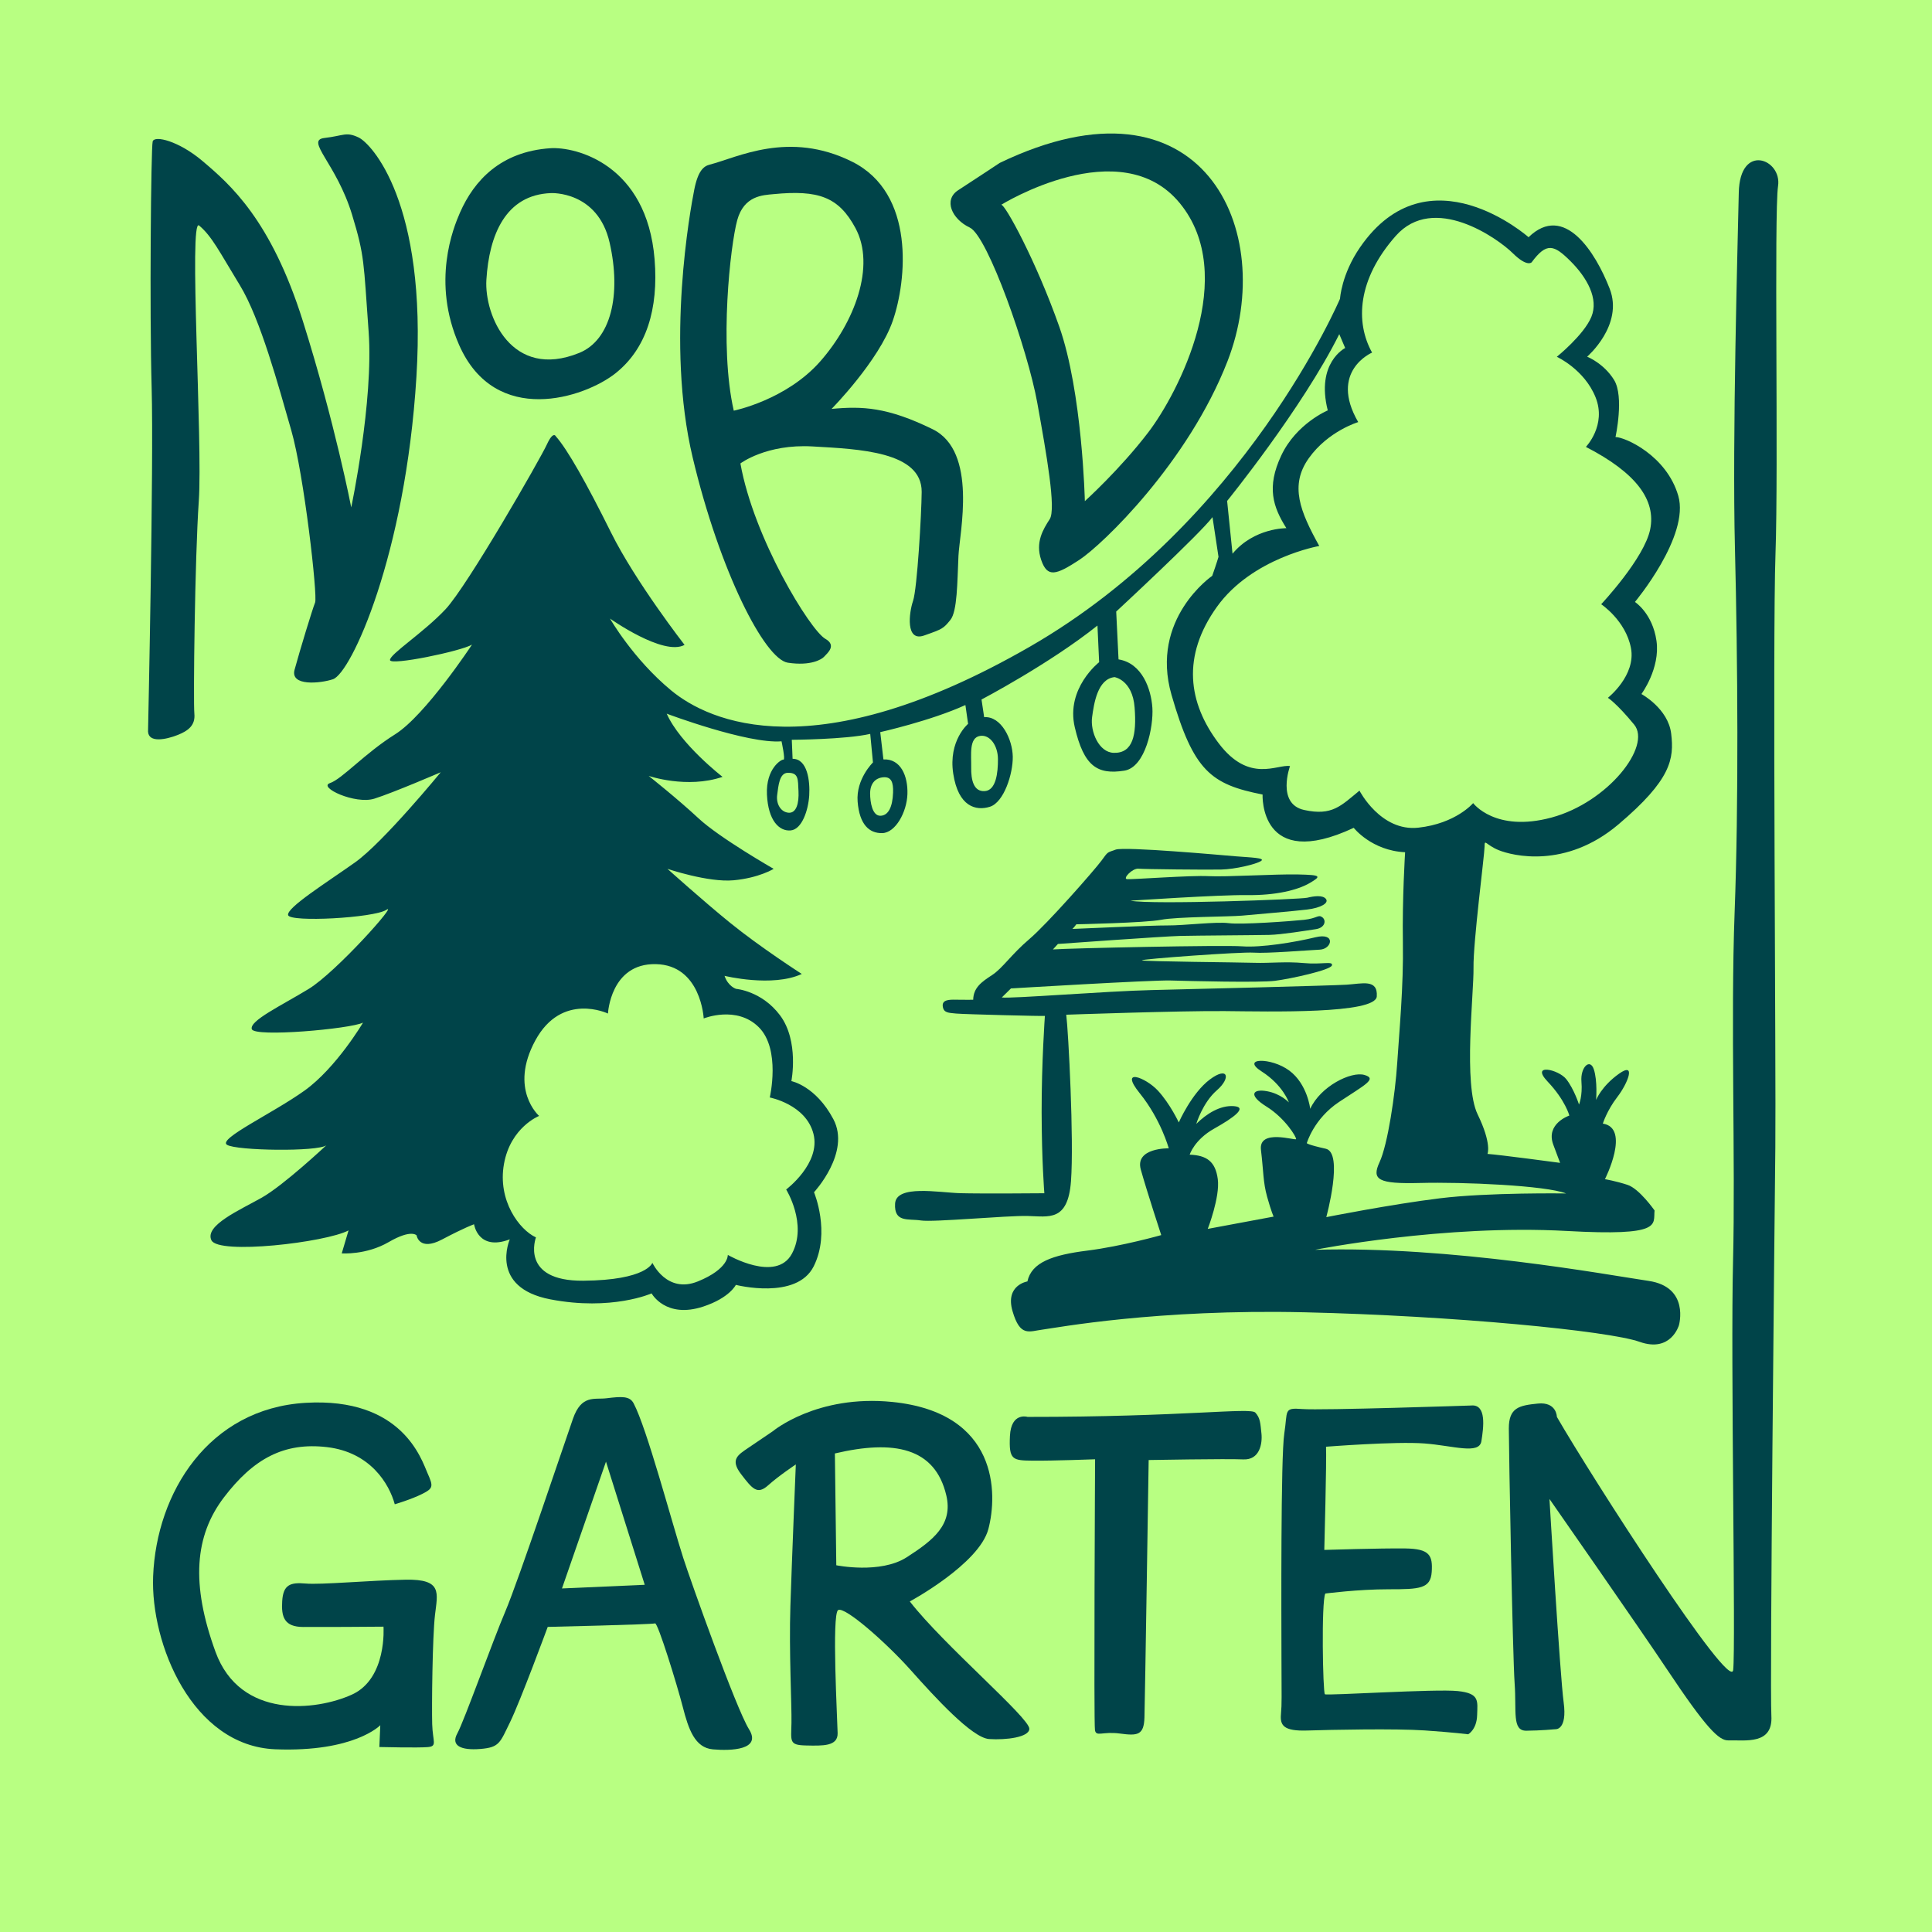 <?xml version="1.0" encoding="UTF-8" standalone="no"?><!DOCTYPE svg PUBLIC "-//W3C//DTD SVG 1.1//EN" "http://www.w3.org/Graphics/SVG/1.1/DTD/svg11.dtd"><svg width="100%" height="100%" viewBox="0 0 8542 8542" version="1.1" xmlns="http://www.w3.org/2000/svg" xmlns:xlink="http://www.w3.org/1999/xlink" xml:space="preserve" xmlns:serif="http://www.serif.com/" style="fill-rule:evenodd;clip-rule:evenodd;stroke-linejoin:round;stroke-miterlimit:2;"><g id="Ebene1"><g id="Ebene2"><rect x="-692.533" y="-634.918" width="9805.34" height="9527.68" style="fill:#b8ff82;"/></g><path d="M2431.53,655.424c115.669,-8.18 428.499,72.565 462.606,490.868c17.972,220.413 -36.543,396.214 -173.183,504.414c-136.64,108.2 -530.444,238.304 -690.798,-124.958c-123.199,-279.091 -26.008,-518.373 3.666,-585.909c62.664,-142.622 180.198,-269.032 397.709,-284.415Zm4.624,198.319c0,0 206.871,-10.771 259.195,219.108c52.325,229.879 6.041,430.629 -134.734,487.636c-298.44,120.853 -419.831,-165.291 -410.12,-323.521c12.2,-198.778 85.101,-376.033 285.659,-383.223Z" style="fill:#004449;"/><path d="M654.524,3234.51c0,0 25.558,-1178.32 16.003,-1518.07c-9.554,-339.742 -3.025,-1062.11 4.498,-1090.83c7.524,-28.724 115.69,-2.062 219.03,85.274c122.891,103.861 303.54,259.534 445.171,709.258c141.631,449.723 213.695,823.165 213.695,823.165c0,0 99.451,-469.412 76.88,-777.43c-22.57,-308.017 -16.786,-331.204 -72.995,-516.001c-69.599,-228.819 -208.911,-329.689 -122.395,-339.798c86.516,-10.109 94.938,-28.66 150.831,-2.432c55.894,26.228 303.603,286.443 255.849,1059.37c-48.695,788.133 -289.082,1309.55 -369.024,1336.14c-55.962,18.617 -189.905,32.045 -169.659,-42.048c24.45,-89.48 79.014,-268.345 90.786,-297.227c11.773,-28.881 -49.069,-566.129 -105.535,-761.756c-56.466,-195.627 -135.917,-491.664 -227.188,-641.085c-91.271,-149.421 -122.74,-215.454 -180.129,-264.007c-46.716,-39.523 16.322,960.613 -1.35,1217.24c-17.671,256.628 -24.739,888.857 -19.664,941.074c5.075,52.217 -27.706,76.298 -76.043,95.08c-48.338,18.783 -125.963,35.671 -128.761,-15.925Z" style="fill:#004449;"/><path d="M4420.1,720.283c0,0 -117.715,78.136 -183.649,120.674c-65.935,42.537 -28.343,127.659 51.295,165.18c79.637,37.521 256.613,542.848 298.258,774.012c41.645,231.163 83.95,470.614 55.186,515.159c-28.765,44.545 -64.838,102.229 -37.521,181.061c27.317,78.832 65.406,66.285 168.152,-0.85c102.747,-67.135 481.448,-431.465 655.21,-877.986c225.479,-579.418 -111.104,-1307.78 -1006.93,-877.25Zm6.584,185.132c0,0 526.876,-326.7 789.355,-7.473c262.479,319.226 -5.395,838.385 -139.055,1013.52c-125.016,163.807 -280.502,304.259 -280.502,304.259c0,0 -10.872,-481.631 -113.21,-771.79c-102.337,-290.158 -240.665,-543.286 -256.588,-538.513Z" style="fill:#004449;"/><path d="M6897.68,5141.38c-1.097,-2.847 -6.605,-17.465 -30.087,-80.38c-34.826,-93.311 71.007,-128.804 71.007,-128.804c0,0 -17.644,-67.532 -95.856,-150.035c-78.212,-82.502 48.089,-54.211 82.331,-10.733c34.241,43.477 56.224,111.995 56.224,111.995c0,0 16.124,-37.297 10.772,-100.967c-5.351,-63.67 37.793,-105.484 54.73,-54.611c16.938,50.872 10.065,135.29 10.065,135.29c0,0 23.975,-61.035 101.439,-115.946c77.464,-54.911 38.395,43.325 -7.706,103.09c-46.102,59.764 -63.93,117.48 -63.93,117.48c124.003,19.677 9.279,245.753 9.279,245.753c0,0 47.457,7.996 99.866,25.123c52.408,17.127 119.524,113.234 119.524,113.234c-6.489,63.163 38.528,114.316 -386.733,90.724c-546.056,-30.293 -1114.64,83.196 -1114.64,83.196c598.452,-17.806 1292.36,110.494 1474.95,137.473c182.587,26.979 134.228,195.92 134.228,195.92c0,0 -34.929,122.74 -173.625,73.602c-138.696,-49.137 -825.248,-115.382 -1480.06,-130.69c-654.812,-15.309 -1099.29,68.603 -1159.7,76.432c-60.414,7.83 -99.472,33.88 -133.05,-81.622c-33.578,-115.503 65.817,-131.281 65.817,-131.281c18.336,-84.581 111.426,-117.013 264.527,-136.234c153.101,-19.221 327.166,-68.623 327.166,-68.623c0,0 -63.273,-192.794 -90.37,-289.742c-27.097,-96.948 123.58,-93.93 123.58,-93.93c0,0 -34.378,-127.174 -128.05,-243.232c-93.673,-116.058 25.921,-70.256 79.831,-12.166c53.911,58.09 92.605,141.015 92.605,141.015c0,0 56.737,-129.473 137.247,-189.872c80.51,-60.4 94.513,-7.351 31.23,47.611c-63.282,54.963 -91.136,148.727 -91.136,148.727c45.07,-44.73 105.488,-83.244 166.498,-78.507c61.01,4.738 1.095,49.84 -87.113,99.2c-88.207,49.359 -108.571,115.341 -108.571,115.341c74.224,2.851 113.972,29.142 124.282,108.395c10.31,79.254 -44.386,219.761 -44.386,219.761l291.226,-54.317c0,0 -10.613,-22.626 -28.739,-87.704c-18.127,-65.077 -15.749,-111.826 -27.207,-207.067c-11.458,-95.241 152.605,-40.261 155.257,-47.804c2.652,-7.543 -47.819,-92.201 -131.052,-144.032c-83.233,-51.832 -59.785,-79.173 2.164,-67.846c61.949,11.327 96.965,49.613 96.965,49.613c0,0 -25.654,-76.436 -120.418,-137.008c-94.764,-60.573 42.08,-63.391 122.417,-3.707c80.336,59.683 92.443,169.032 92.443,169.032c45.718,-99.786 180.514,-166.734 239.679,-149.787c59.166,16.948 -0.283,45.034 -112.215,119.42c-111.932,74.385 -142.608,182.204 -142.608,182.204c0,0 3.516,6.831 83.819,24.61c80.304,17.778 2.419,302.413 2.419,302.413c0,0 286.067,-56.77 502.181,-83.294c216.113,-26.524 558.13,-21.376 558.13,-21.376c-90.397,-35.503 -458.138,-51.271 -644.789,-46.379c-186.651,4.891 -216.229,-14.189 -180.049,-91.891c36.179,-77.702 69.189,-300.385 78.14,-439.027c8.952,-138.642 28.238,-338.615 25.03,-532.575c-3.207,-193.959 9.813,-398.759 9.813,-398.759c-148.349,-6.995 -227.172,-107.923 -227.172,-107.923c-418.818,196.315 -403.002,-147.231 -403.002,-147.231c-227.893,-44.854 -305.43,-103.628 -402.591,-440.536c-97.161,-336.908 179.958,-526.376 179.958,-526.376c19.161,-54.21 27.764,-83.835 27.764,-83.835l-26.53,-175.69c-55.361,74.137 -425.757,417.444 -425.757,417.444l10.3,211.477c105.362,17.082 144.246,132.681 149.624,213.915c5.379,81.235 -29.767,263.2 -124.212,278.106c-119.354,18.838 -178.698,-19.873 -218.947,-192.214c-40.25,-172.341 107.745,-287.356 107.745,-287.356l-7.386,-162.076c-211.463,168.985 -512.639,327.049 -512.639,327.049l11.655,77.963c76.314,-5.093 125.37,98.946 126.517,174.782c1.147,75.836 -39.088,201.728 -100.834,221.285c-61.746,19.558 -139.937,0.411 -162.364,-146.219c-22.427,-146.629 65.665,-220.226 65.665,-220.226l-11.874,-83.167c-153.157,69.872 -376.518,119.781 -376.518,119.781l14.027,120.651c76.697,-3.77 108.818,73.744 106.141,153.412c-2.677,79.669 -52.652,170.94 -111.111,172.383c-58.459,1.442 -101.019,-38.871 -109.012,-138.958c-7.994,-100.087 67.76,-173.459 67.76,-173.459l-12.094,-126.243c-110.179,24.944 -346.753,26.052 -346.753,26.052l3.479,84.038c65.665,-0.035 77.54,97.674 73.559,162.027c-3.981,64.353 -31.82,150.454 -82.229,154.697c-50.408,4.243 -99.305,-43.299 -104.65,-158.383c-5.344,-115.084 63.929,-156.679 73.172,-154.696c9.244,1.982 -8.688,-80.95 -8.688,-80.95c-150.349,12.126 -507.654,-122.197 -507.654,-122.197c59.606,134.559 246.844,279.349 246.844,279.349c-158.072,53.815 -326.641,-4.215 -326.641,-4.215c0,0 128.22,101.641 220.694,187.791c92.474,86.15 331.896,223.168 331.896,223.168c0,0 -64.275,39.974 -176.702,50.499c-112.427,10.525 -292.792,-50.499 -292.792,-50.499c0,0 155.346,139.834 276.951,238.557c133.061,108.024 316.903,226.176 316.903,226.176c-129.733,60.188 -341.52,8.297 -341.52,8.297c15.654,46.847 50.967,57.533 50.967,57.533c0,0 113.211,8.831 194.1,116.619c85.634,114.109 50.45,291.294 50.45,291.294c0,0 107.147,20.542 185.466,167.954c78.319,147.413 -85.395,323.335 -85.395,323.335c0,0 74.181,176.623 -1.36,327.536c-75.541,150.913 -344.238,82.027 -344.238,82.027c0,0 -27.14,57.17 -143.708,95.775c-166.929,55.282 -228.759,-58.107 -228.759,-58.107c0,0 -176.41,78.685 -448.352,26.212c-271.943,-52.472 -178.657,-265.144 -178.657,-265.144c-140.917,53.282 -158.005,-66.721 -158.005,-66.721c0,0 -39.567,13.44 -141.386,67.271c-101.818,53.831 -112.668,-18.147 -112.668,-18.147c0,0 -23.176,-28.483 -123.178,29.603c-100.002,58.086 -207.741,50.041 -207.741,50.041l30.061,-101.548c-101.234,53.391 -575.744,108.652 -606.357,43.35c-30.614,-65.301 124.238,-132.75 222.038,-187.791c97.799,-55.04 286.437,-232.242 286.437,-232.242c-37.074,29.602 -398.641,24.413 -439.676,-1.924c-41.036,-26.337 203.078,-139.307 343.26,-239.757c140.182,-100.45 258.331,-300.338 258.331,-300.338c-55.206,27.725 -481.335,65.9 -491.856,28.595c-10.52,-37.305 129.352,-103.132 251.244,-177.343c121.892,-74.211 399.203,-386.159 344.083,-350.049c-55.12,36.11 -426.793,56.172 -434.714,23.487c-7.921,-32.685 171.977,-145.042 296.459,-233.479c124.483,-88.437 378.462,-398.237 378.462,-398.237c0,0 -209.012,90.206 -293.676,116.827c-84.665,26.62 -250.282,-50.546 -196.248,-68.809c54.034,-18.263 154.453,-132.121 288.224,-215.82c133.772,-83.7 339.839,-396.41 339.839,-396.41c-49.318,29.146 -360.822,93.895 -362.572,68.286c-1.75,-25.609 148.716,-121.357 245.658,-224.867c96.941,-103.51 419.15,-665.5 447.821,-728.1c28.671,-62.6 39.899,-36.188 39.899,-36.188c51.026,57.482 135.077,206.164 243.844,425.127c108.767,218.963 325.173,496.895 325.173,496.895c-93.351,51.205 -329.694,-116.418 -329.694,-116.418c0,0 101.796,178.204 270.073,317.386c168.276,139.182 636.388,353.583 1586.46,-193.2c950.076,-546.784 1371.2,-1538.45 1371.2,-1538.45c0,0 5.953,-107.343 88.484,-227.129c301.535,-437.655 745.033,-44.696 745.033,-44.696c157.893,-153.376 296.15,66.575 358.694,227.64c62.544,161.065 -99.7,300.545 -99.7,300.545c0,0 73.88,29.157 119.187,103.071c45.307,73.913 6.232,252.191 6.232,252.191c42.24,0.425 225.561,81.199 277.46,259.594c51.899,178.395 -191.53,469.624 -191.53,469.624c0,0 77.709,49.863 95.226,171.833c17.517,121.97 -66.551,235.251 -66.551,235.251c0,0 118.249,63.836 131.536,175.21c13.286,111.373 0.935,203.1 -233.473,401.406c-234.408,198.306 -470.013,137.684 -528.818,113.824c-58.804,-23.861 -62.439,-52.891 -62.801,-15.313c-0.363,37.578 -50.615,421.223 -48.832,534.735c1.783,113.512 -45.81,516.759 18.086,648.264c63.895,131.504 43.642,175.158 43.642,175.158c49.308,3.094 317.789,39.133 321.035,39.569c0.53,1.376 0.03,0.004 0.03,0.004l-0.03,-0.004Zm-3786.37,-638.52c0,0 -11.309,-236.151 -211.878,-240.146c-200.569,-3.996 -211.429,218.473 -211.429,218.473c0,0 -203.667,-97.516 -321.181,118.996c-117.514,216.512 16.782,333.7 16.782,333.7c0,0 -126.143,49.616 -155.341,212.147c-29.199,162.531 68.592,291.546 141.341,324.883c0,0 -72.559,193.744 209.006,191.552c281.564,-2.193 305.746,-79.152 305.746,-79.152c0,0 63.751,137.915 200.929,82.315c137.178,-55.6 132.547,-117.313 132.547,-117.313c0,0 214.105,124.668 283.696,-5.667c69.59,-130.334 -25.603,-283.545 -25.603,-283.545c0,0 153.732,-115.302 120.701,-245.799c-33.031,-130.498 -193.211,-160.995 -193.211,-160.995c0,0 49.655,-212.749 -48.46,-310.614c-98.115,-97.866 -243.645,-38.835 -243.645,-38.835Zm3660.77,-3343.33c0,0 -19.117,23.62 -84.121,-40.578c-65.005,-64.198 -348.574,-266.888 -517.318,-75.477c-168.744,191.412 -179.239,380.794 -104.229,515.452c0,0 -192.255,81.725 -61.304,307.299c0,0 -132.644,39.266 -218.487,159.675c-85.843,120.408 -38.118,235.91 46.282,388.061c0,0 -297.076,51.835 -452.652,269.216c-156.429,218.575 -127.114,424.617 8.051,603.209c135.165,178.592 258.961,91.277 315.293,100.689c0,0 -61.196,167.035 62.649,194.136c123.846,27.102 162.57,-18.615 244.404,-85.561c0,0 93.548,182.043 260.172,163.77c166.624,-18.273 242.418,-108.596 242.418,-108.596c0,0 97.427,131.191 346.886,63.707c249.459,-67.484 442.986,-315.832 365.043,-410.775c-77.944,-94.944 -116.146,-118.518 -116.146,-118.518c0,0 125.294,-98.608 101.912,-220.339c-23.381,-121.731 -131.564,-193.31 -131.564,-193.31c0,0 190.677,-202.802 216.653,-331.343c25.975,-128.541 -59.812,-248.582 -284.294,-364.361c0,0 92.464,-95.82 42.733,-219.456c-49.731,-123.636 -171.263,-178.902 -171.263,-178.902c0,0 119.243,-96.012 152.65,-176.309c33.407,-80.298 -19.118,-173.789 -92.332,-246.684c-73.214,-72.896 -105.656,-83.805 -171.436,4.995Zm-2865.75,2277.01c34.273,-2.409 43.868,21.943 42.218,67.995c-2.295,64.081 -21.199,101.77 -56.337,102.183c-35.138,0.414 -45.378,-58.892 -45.07,-99.815c0.309,-40.922 21.628,-67.724 59.189,-70.363Zm-423.34,-19.695c48.472,-0.765 44.743,28.088 47.41,81.118c2.668,53.029 -9.233,97.601 -43.382,95.365c-34.149,-2.236 -56.302,-38.254 -50.84,-78.791c5.463,-40.536 9.566,-97.104 46.812,-97.692Zm850.993,-163.296c42.355,-6.098 77.91,41.819 78.276,102.653c0.367,60.834 -8.491,138.047 -58.082,141.557c-49.591,3.51 -61.189,-49.74 -60.202,-104.918c0.987,-55.179 -10.795,-131.978 40.008,-139.292Zm593.727,-259.797c0,0 79.171,11.858 88.756,133.895c9.586,122.037 -7.297,202.962 -91.855,200.927c-67.364,-1.622 -104.523,-95.986 -96.195,-157.183c8.329,-61.197 24.201,-169.537 99.294,-177.639Zm521.699,-545.646l-23.905,-233.203c0,0 332.014,-408.995 495.877,-737.521l26.094,61.244c0,0 -130.464,64.968 -77.004,275.834c0,0 -138.897,58.062 -205.376,198.99c-66.48,140.927 -36.503,228.475 22.444,321.818c0,0 -142.678,-2.094 -238.13,112.838Z" style="fill:#004449;"/><path d="M3138.43,727.676c-27.371,6.966 -52.243,26.978 -68.888,111.016c-16.645,84.039 -127.043,679.083 -7.155,1183.39c119.888,504.309 318.353,892.439 421.009,907.969c102.657,15.529 150.029,-15.561 159.672,-25.91c15.967,-17.137 57.045,-50.701 5.914,-79.761c-67.142,-38.159 -316.362,-444.522 -375.371,-775.333c0,0 114.339,-86.986 319.08,-75.195c204.741,11.791 483.729,22.176 482.356,201.295c-0.744,97.147 -19.87,427.824 -38.066,481.19c-18.195,53.366 -34.154,182.497 48.7,153.474c82.853,-29.023 85.17,-30.864 116.149,-68.777c30.979,-37.912 30.522,-167.22 35.804,-283.163c4.59,-100.738 86.337,-462.039 -114.152,-560.166c-200.49,-98.127 -310.851,-102.399 -446.762,-89.814c0,0 209.203,-212.365 270.543,-389.529c61.339,-177.164 100.809,-563.373 -179.479,-703.314c-280.288,-139.942 -508.511,-18.131 -629.354,12.627Zm281.088,130.728c-46.167,4.497 -130.073,5.955 -160.04,115.251c-29.967,109.295 -80.806,554.766 -15.252,842.064c0,0 231.93,-46.785 382.585,-218.198c150.655,-171.414 246.172,-420.945 155.234,-589.509c-74.156,-137.458 -163.201,-169.02 -362.527,-149.608Z" style="fill:#004449;"/><path d="M4619.81,4491.68c0,0 -14.803,205.932 -14.417,424.209c0.385,218.276 12.015,359.852 12.015,359.852c0,0 -277.953,2.467 -372.409,-0.28c-94.455,-2.746 -282.723,-38.825 -287.553,46.29c-4.83,85.115 58.569,65.637 113.738,74.277c55.169,8.639 377.654,-21.878 471.519,-19.815c93.864,2.064 178.923,26.897 192.473,-153.758c13.55,-180.656 -11.508,-662.471 -20.971,-736.049c0,0 501.61,-17.818 701.308,-16.009c199.698,1.809 666.434,13.481 671.68,-64.929c5.245,-78.409 -65.103,-56.042 -133.291,-51.831c-68.189,4.211 -664.288,19.287 -863.258,23.845c-198.97,4.557 -622.374,38.715 -661.38,32.632l40.524,-39.909c0,0 622.158,-37.49 705.014,-35.13c82.856,2.361 393.802,10.235 462.929,1.307c69.127,-8.929 244.861,-47.174 251.112,-67.98c6.251,-20.806 -44.301,-2.807 -123.838,-10.381c-79.538,-7.573 -153.046,1.046 -218.253,-1.125c-65.207,-2.17 -489.887,-5.491 -497.869,-10.961c-7.982,-5.47 437.94,-38.232 494.481,-33.972c56.542,4.26 237.499,-10.718 291.763,-13.211c54.263,-2.494 72.635,-77.098 -19.261,-54.769c-91.896,22.329 -239.8,46.329 -324.137,40.033c-84.338,-6.296 -760.494,8.228 -836.372,13.771l22.077,-24.263c0,0 467.665,-33.791 540.513,-35.515c72.849,-1.724 338.061,-3.148 393.765,-4.482c55.704,-1.333 163.095,-19.057 205.206,-25.235c42.11,-6.177 47.831,-39.254 29.374,-52.794c-18.457,-13.541 -21.693,5.087 -80.789,11.369c-59.096,6.283 -277.938,22.092 -332.836,14.744c-54.898,-7.347 -199.899,10.712 -269.437,10.038c-69.537,-0.674 -425.374,16.04 -422.358,15.481c3.017,-0.559 18.033,-20.5 18.033,-20.5c0,0 306.07,-6.276 374.459,-19.904c68.389,-13.628 302.236,-13.263 358.544,-18.459c56.307,-5.195 225.32,-19.485 286.751,-26.822c61.431,-7.338 97.945,-28.868 83.587,-47.068c-14.358,-18.199 -54.157,-12.173 -82.718,-5.16c-28.56,7.013 -684.374,31.497 -781.468,13.128c0,0 390.817,-26.535 515.881,-24.796c125.065,1.739 222.368,-21.759 276.184,-53.083c53.817,-31.324 50.784,-35.955 -50.621,-38.173c-101.405,-2.219 -319.941,11.687 -396.566,7.454c-76.624,-4.232 -339.862,15.451 -360.131,13.317c-20.27,-2.133 23.823,-48.84 50.744,-46.343c26.92,2.497 302.632,5.211 365.178,3.854c62.545,-1.357 154.704,-23.517 176.634,-37.827c21.931,-14.31 -49.241,-15.444 -112.043,-20.772c-62.801,-5.327 -491.338,-43.781 -530.519,-29.541c-39.18,14.239 -32.624,7.522 -62.653,48.513c-30.028,40.99 -239.281,279.306 -319.047,347.072c-79.767,67.765 -118.446,128.897 -164.849,159.086c-46.403,30.189 -82.422,55.704 -83.455,109.143c0,0 -48.458,0.461 -77.793,-0.254c-29.336,-0.715 -60.578,0.626 -56.745,29.426c3.833,28.8 24.438,28.459 59.022,31.804c34.583,3.344 389.696,12.168 392.529,10.455Z" style="fill:#004449;"/><path d="M1745.44,6650.87c0,0 72.517,-21.187 121.783,-45.967c49.266,-24.781 48.634,-33.814 22.851,-91.936c-25.783,-58.121 -110.453,-336.04 -539.211,-310.613c-428.758,25.427 -659.374,397.214 -673.837,767.101c-11.652,297.997 172.353,750.309 540.628,764.709c349.301,13.658 463.75,-106.417 463.75,-106.417l-4.163,96.386c0,0 170.982,4.135 214.25,0.332c43.268,-3.802 21.625,-23.802 19.397,-101.235c-2.229,-77.433 0.928,-385.63 12.399,-483.39c11.472,-97.76 33.19,-158.443 -129.045,-155.506c-162.235,2.938 -374.792,23.111 -443.379,16.939c-68.587,-6.171 -98.454,6.297 -103.095,77.056c-4.641,70.759 8.828,114.976 93.441,115.052c84.613,0.075 284.828,-0.256 354.366,-1.395c0,0 16.859,229.126 -139.497,300.328c-156.355,71.203 -493.734,111.256 -603.254,-189.063c-109.521,-300.32 -92.16,-513.312 37.738,-683.469c129.898,-170.156 265.07,-244.203 455.867,-221.534c190.797,22.668 274.118,161.554 299.011,252.622Z" style="fill:#004449;"/><path d="M2801.37,6204.42c-17.169,-32.479 -52.557,-30.54 -119.799,-22.25c-53.276,6.568 -110.575,-16.983 -148.123,90.005c-37.549,106.988 -242.788,720.203 -298.77,851.299c-55.983,131.096 -182.943,486.512 -212.719,540.549c-29.777,54.036 15.976,75.638 101.412,68.752c85.436,-6.886 86.976,-27.216 131.88,-118.838c44.903,-91.623 166.422,-420.883 166.422,-420.883c0,0 462.338,-10.616 474.467,-15.544c12.129,-4.927 98.023,273.325 122.934,370.398c24.911,97.073 52.883,179.547 132.854,186.594c79.972,7.046 216.89,2.693 159.633,-89.031c-57.257,-91.723 -258.535,-657.221 -290.738,-757.525c-52.202,-162.593 -160.451,-571.918 -219.453,-683.526Zm49.164,802.451l-171.289,-544.394l-194.599,560.591l365.888,-16.197Z" style="fill:#004449;"/><path d="M3416.62,6328.11c0,0 -62.27,42.008 -108.171,73.335c-45.902,31.327 -81.614,51.313 -31.743,116.484c49.87,65.172 71.655,92.061 119.224,49.386c47.57,-42.675 122.626,-92.536 122.626,-92.536c0,0 -17.478,423.075 -23.996,626.212c-6.518,203.136 6.308,435.744 4.753,517.096c-1.555,81.352 -11.202,97.554 63.928,99.196c75.131,1.643 141.236,4.089 140.198,-54.203c-1.038,-58.293 -26.66,-526.574 2.163,-544.375c28.823,-17.801 213.565,144.837 320.933,265.35c107.368,120.512 271.294,299.815 346.62,304.816c75.327,5 176.683,-7.786 177.871,-45.017c1.542,-48.336 -378.595,-370.287 -528.505,-563.329c0,0 306.203,-164.957 347.318,-319.957c41.115,-155.001 45.736,-514.888 -425.34,-562.158c-333.645,-33.479 -527.879,129.7 -527.879,129.7Zm274.647,98.077l6.239,494.359c0,0 194.387,39.86 311.521,-35.436c117.134,-75.297 205.319,-144.254 174.917,-273.546c-49.781,-211.702 -231.411,-246.812 -492.677,-185.377Z" style="fill:#004449;"/><path d="M4543.2,6264.57c0,0 -72.698,-22.421 -77.92,84.473c-5.223,106.894 11.813,108.099 101.701,108.987c89.887,0.889 274.745,-6.041 274.745,-6.041c0,0 -6.233,1167.3 -0.493,1197.85c5.74,30.542 32.523,4.34 110.333,14.723c77.809,10.383 106.024,7.934 108.438,-71.042c2.414,-78.976 18.62,-1138.28 18.62,-1138.28c0,0 345.141,-6.194 417.936,-2.747c72.795,3.447 85.528,-69.252 80.652,-114.907c-4.875,-45.655 -5.078,-68.026 -26.994,-91.967c-21.917,-23.941 -316.088,19.284 -1007.02,18.954Z" style="fill:#004449;"/><path d="M6504.32,6214.21c0,0 -662.289,22.302 -746.615,15.597c-84.325,-6.705 -63.555,6.567 -79.491,108.726c-15.936,102.159 -12.832,811.156 -12.454,990.314c0.378,179.159 2.102,201.359 -2.261,250.524c-4.364,49.165 11.557,75.234 116.433,71.8c104.877,-3.435 390.688,-9.175 519.519,-0.354c128.831,8.82 191.91,17.009 191.91,17.009c0,0 37.687,-20.559 39.481,-84.313c1.795,-63.755 11.755,-96.454 -85.368,-106.748c-97.122,-10.294 -578.725,20.786 -587.708,14.127c-8.982,-6.658 -16.264,-408.912 1.809,-445.358c0,0 144.061,-18.953 280.894,-18.818c136.833,0.135 184.586,-2.636 189.573,-76.741c4.988,-74.104 -10.023,-102.317 -116.863,-103.753c-106.84,-1.435 -358.068,6.471 -358.068,6.471c0,0 10.633,-398.338 7.704,-456.237c0,0 307.614,-24.209 435.431,-14.41c127.816,9.799 241.832,50.127 251.433,-10.002c9.601,-60.13 24.018,-164.505 -45.359,-157.834Z" style="fill:#004449;"/><path d="M6883.51,6264.7c0,0 -0.472,-67.406 -83.874,-59.117c-83.401,8.288 -128.631,17.943 -128.606,110.117c0.026,92.174 16.833,1004.5 25.704,1127.69c8.87,123.188 -12.362,209.107 51.406,208.669c63.767,-0.439 130.049,-6.696 130.049,-6.696c0,0 51.764,3.751 35.262,-118.573c-16.501,-122.325 -62.769,-899.339 -62.769,-899.339c0,0 400.387,574.154 519.207,752.639c175.411,263.491 230.661,315.787 271.589,314.739c75.478,-1.935 197.716,20.721 190.342,-108.246c-7.375,-128.966 13.935,-2180.73 17.5,-2513.96c3.564,-333.23 -12.732,-2248.5 0.72,-2624.65c13.451,-376.146 -6.685,-1506.68 11.338,-1625.54c18.023,-118.861 -169.144,-193.251 -173.672,29.56c-4.528,222.811 -29.307,1076.18 -16.917,1574.92c12.389,498.742 16.551,1126.96 -1.44,1605.7c-17.99,478.733 3.953,1101.8 -7.019,1543.34c-10.971,441.535 12.325,1705.15 0.633,1807.67c-11.691,102.516 -624.527,-850.5 -779.453,-1118.92Z" style="fill:#004449;"/></g></svg>